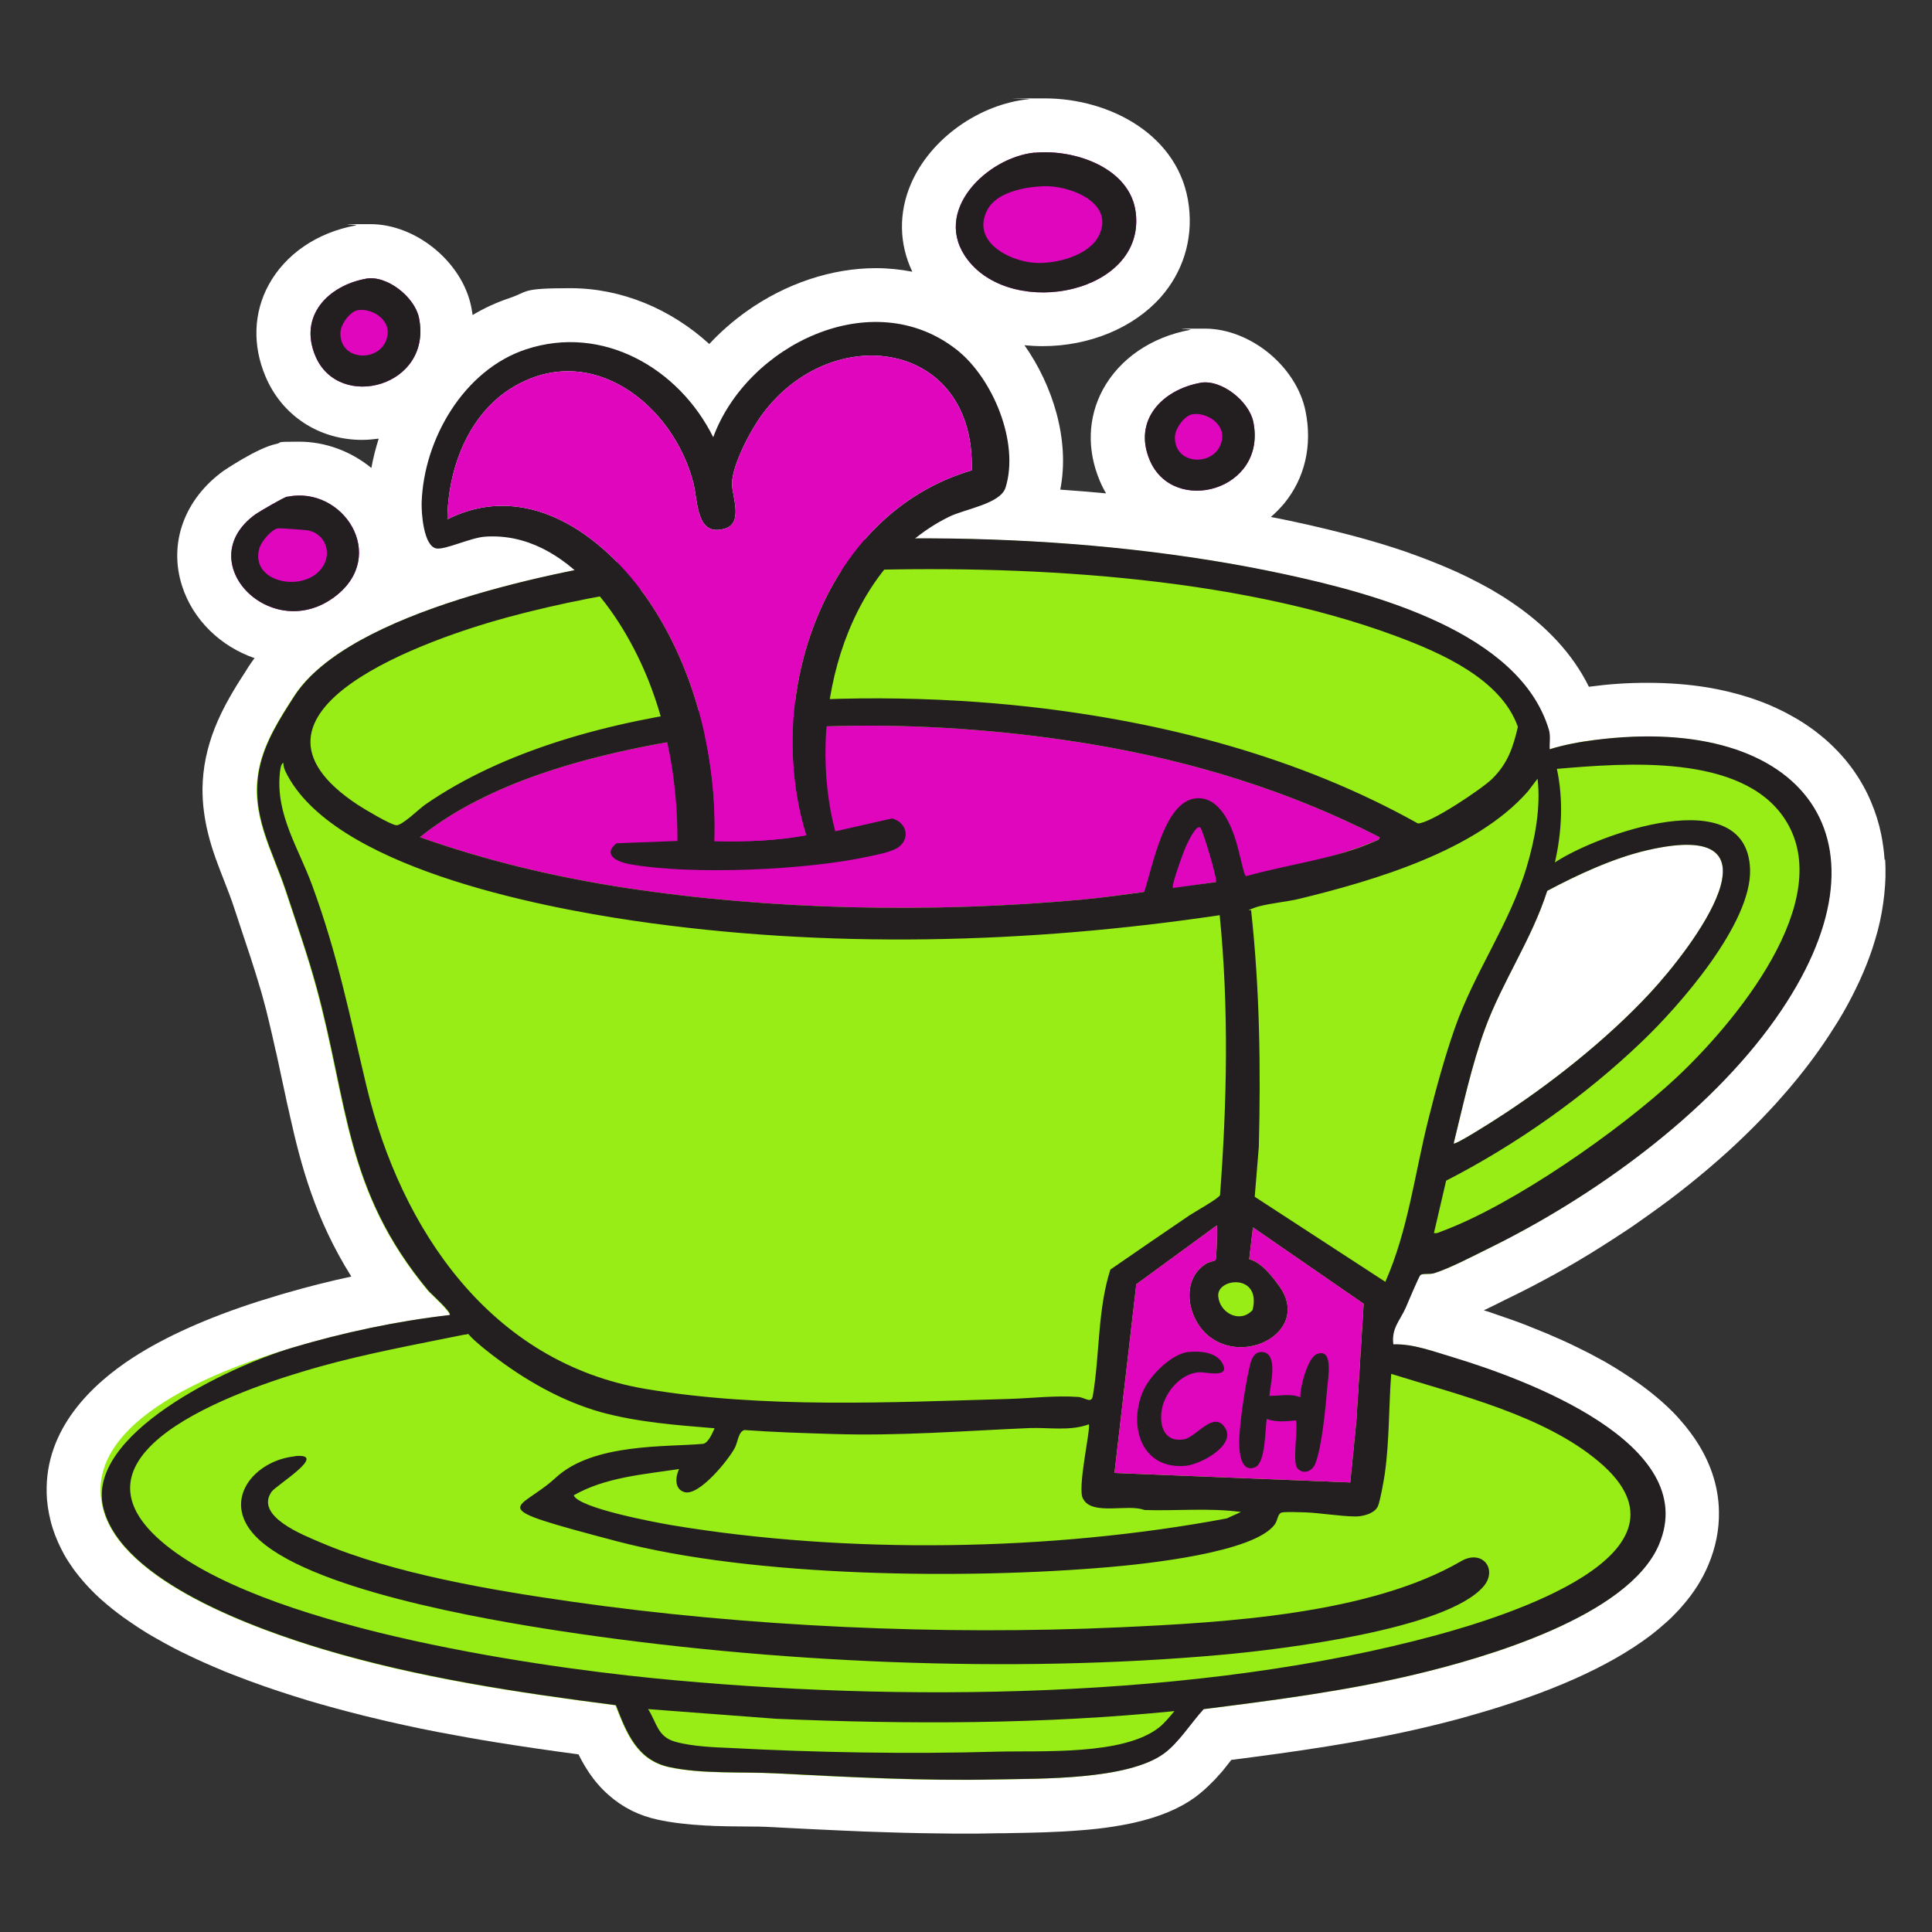 <svg xmlns="http://www.w3.org/2000/svg" id="Layer_1" viewBox="0 0 1080 1080"><rect x="0" y="0" width="1080" height="1080" fill="#333333" stroke="none"/><defs><style>      .st0 {        fill: #df06be;      }      .st1 {        fill: #231f20;      }      .st2 {        fill: #fff;      }      .st3 {        fill: #97ed15;      }    </style></defs><g><path class="st2" d="M1053.5,480.7c-.3-4.9-1-9.7-1.9-14.3-1.3-6.3-3.2-12.4-5.7-18.2-1.2-2.9-2.6-5.8-4.1-8.5-4.5-8.2-10.2-15.7-17.1-22.4-3.3-3.3-7-6.3-10.8-9.2-3.8-2.8-7.8-5.4-12-7.7-1.4-.8-2.8-1.5-4.2-2.3-2.8-1.4-5.8-2.8-8.8-4.1-10.3-4.3-21.6-7.5-33.7-9.6-10.7-1.8-22.2-2.7-34-2.7s-21.7.7-33,2.2c-9-18.3-23.9-34.4-44.4-48-1.9-1.3-3.8-2.5-5.8-3.7-2.8-1.7-5.8-3.5-8.9-5.1-1-.5-2-1.1-3-1.6-7.7-4.1-16.2-7.9-25.3-11.5-2.8-1.1-5.6-2.2-8.4-3.2-2.2-.8-4.5-1.6-6.9-2.5-3.7-1.3-7.6-2.5-11.4-3.7-1-.3-2-.6-3-.9-1.2-.4-2.4-.7-3.7-1.1-16.8-4.9-32.7-8.5-43.2-10.8-4.5-1-9.1-1.9-13.8-2.8,2.7-2.3,5.2-4.9,7.5-7.6,11.6-14.2,15.8-32.5,11.9-51.6-5.1-25-30.9-46.1-56.3-46.1s-5.5.2-8.2.7c-21.7,4-39.4,16.1-48.8,33.4-8.4,15.6-9,33.7-1.7,51,1,2.4,2.2,4.8,3.5,7-8.5-.8-17-1.5-25.6-2.1,5.5-27.7-4.2-58.3-20-80.7,3.3.3,6.7.5,10.2.5s0,0,0,0c26.1,0,50.7-10.2,65.9-27.3,12.4-14,18.1-32.1,15.8-50.9-4.7-39.6-44.1-60.3-80.5-60.3s-6,.1-8.8.4c-28,2.8-55.2,22.2-66,47.2-7.1,16.4-6.7,33.8.7,49.3-6.7-1.3-13.5-2-20.4-2-24.7,0-50.4,8.6-72.2,24.1-7.6,5.4-14.7,11.6-20.9,18.3-21.6-19.7-49.2-31.2-77.6-31.2s-23.1,1.9-34.3,5.6c-7.1,2.4-13.9,5.5-20.4,9.4-.2-1.6-.5-3.1-.8-4.7-5.1-25-30.9-46.1-56.3-46.1s-5.5.2-8.2.7c-21.7,4-39.4,16.1-48.8,33.4-8.4,15.6-9,33.7-1.7,51,9.2,21.9,29.9,35.5,54,35.5h0c3.1,0,6.2-.3,9.3-.7-1.7,5.4-3.1,10.9-4.1,16.4-11.2-9.2-25.5-14.7-40.4-14.7s-8.6.4-12.9,1.3c-10.3,2.1-29,14.8-29.2,14.9-22.1,15.9-31,40.7-23.3,64.5,6.1,19,21.6,33.8,40.5,40.3-1.2,1.6-2.4,3.3-3.5,5h0c-1.6,2.5-3.1,5-4.7,7.4-.6.9-1.1,1.8-1.7,2.7-.9,1.5-1.8,3-2.7,4.5-.4.7-.8,1.4-1.2,2.1-6.9,12.1-11.1,22.9-13.4,33.9-1.2,5.7-1.8,11.5-1.9,17.2,0,4.2.2,8.6.8,12.9.5,3.8,1.2,7.8,2.2,11.8,2.4,10.1,6,19,9.4,27.7,1.9,4.9,3.7,9.5,5.2,14.1,1.1,3.4,2.3,6.8,3.4,10.3,4,11.9,8.1,24.2,11.5,35.8.6,2.1,1.2,4.1,1.7,6.1,1,3.7,2,7.4,2.9,11.4,1.2,4.9,2.4,10.2,3.7,16.1l.3,1.2c.3,1.4,1.2,5.4,1.2,5.4.8,3.9,1.7,7.8,2.5,11.7l1.6,7.4c.5,2.6,1.1,5.2,1.7,7.7l.6,2.7c6.3,28.4,14.3,58.4,34.5,90.6-12.2,2.6-24.4,5.7-36.5,9.2-1.9.5-3.8,1.1-5.7,1.7-3.4,1-6.6,2-9.8,3-28.3,9.1-51.8,19.6-69.9,31.3-22.6,14.6-49.4,39.6-48.4,75.8.1,5.2.9,10.4,2.2,15.6,1.3,5.3,3.4,10.7,6,15.8.5,1,1,1.9,1.5,2.9,1.5,2.7,3.3,5.4,5.2,8.1,4,5.5,8.8,10.9,14.4,16.1,1.5,1.3,3,2.7,4.6,4,3.7,3.1,7.7,6.2,12,9.1,1.6,1.1,3.3,2.2,5,3.4,3.2,2.1,6.6,4.2,10.2,6.2,3.3,1.9,6.8,3.8,10.4,5.7,2.5,1.3,5.2,2.6,7.9,3.9,5.8,2.8,11.9,5.5,18.4,8.2.8.4,1.7.7,2.6,1.1,1.1.4,2.2.9,3.3,1.3,2.8,1.1,5.7,2.2,8.7,3.3l1.6.6c10,3.7,20.7,7.2,31.8,10.6,10.1,3,20.8,5.9,31.6,8.6,3.7.9,7.8,1.9,12.5,3,6.5,1.5,13,2.9,19.2,4.2,3.5.7,7,1.4,10.6,2.1,10.1,1.9,20.5,3.8,31.7,5.6,13.8,2.2,28.5,4.4,45.9,6.7,1.6,3.3,3.3,6.2,5.1,9,.2.3.5.7.7,1.1,6.4,9.5,14.5,16.6,24,21.4,4.5,2.2,9.4,3.9,14.5,5,7.8,1.7,16.4,2.7,26.9,3.3,1.4,0,2.9.1,4.3.2,5.6.2,11.1.3,16.4.3,6.1,0,11.8.1,17,.4l3.7.2c11.4.6,23.3,1.2,34.9,1.7,8.5.4,16.1.7,23.4.9,14.3.5,27.2.7,39.4.8h3.1c7.1,0,14.1,0,20.8-.2,2.4,0,5.1,0,7.9-.1,11.1-.2,25-.4,39.1-1.6,1.2-.1,2.5-.2,3.7-.3,6.5-.6,12.6-1.4,18.1-2.4,1.4-.3,2.9-.5,4.3-.8,1.3-.3,2.5-.5,3.7-.8,13.9-3.2,24.9-7.8,33.5-14,3.4-2.5,6.7-5.4,10.1-8.9.7-.7,1.4-1.4,2.1-2.2.6-.7,1.2-1.4,1.9-2.1,1.1-1.2,2.2-2.5,3.4-4.1.5-.6,1-1.3,1.5-1.9.5-.6.9-1.2,1.4-1.8,34.3-4.4,72.1-9.6,109.2-18.4,2.6-.6,5.3-1.3,8.2-2,5.5-1.4,11-2.8,16.4-4.4,43.7-12.3,77.4-27.3,100.3-44.6,3.4-2.6,6.6-5.3,9.6-8,1.6-1.4,3.1-2.9,4.5-4.4,1.5-1.5,3-3.1,4.3-4.7,6.1-7,10.8-14.5,14.1-22.3,4.2-9.9,6.2-20,6-30-.2-14.5-5-28.5-14-41.5-1.4-2-2.9-4-4.5-6-1.5-1.9-3.2-3.7-4.8-5.6-6.7-7.2-15-14.2-24.7-20.8-1.9-1.3-3.9-2.6-5.9-3.9-1-.6-2-1.2-3-1.9-2-1.2-4-2.4-6-3.6-1-.6-2-1.1-3.1-1.7-2-1.1-4-2.2-6.1-3.3-3.9-2-8-4-12.2-6-3-1.4-6-2.7-9-4-1-.4-2-.9-3-1.3-2-.8-3.9-1.6-5.9-2.4-1.9-.8-3.9-1.5-5.7-2.3-3.6-1.4-7.2-2.7-11-4-1.8-.6-3.5-1.2-5.2-1.8-2.5-.9-4.9-1.7-7.2-2.4,0,0-.2,0-.2,0,4-1.9,7.9-3.8,11.2-5.5l.4-.2c1.7-.8,3.2-1.6,4.7-2.3,7.8-3.8,15.6-7.9,23.4-12.2,2-1.1,3.9-2.2,5.9-3.3,9-5.1,18.1-10.7,27-16.5,3.1-2,5.7-3.7,8.1-5.3,1.9-1.3,3.9-2.6,5.8-4,3.8-2.7,7.7-5.4,11.5-8.2,1.9-1.4,3.8-2.8,5.7-4.2,3.8-2.8,7.5-5.8,11.2-8.7,3.7-3,7.4-6,10.9-9,3.6-3.1,7.2-6.2,10.6-9.3,3.4-3.1,6.7-6.2,10.1-9.5l.3-.3c5.9-5.7,11.6-11.7,17.1-17.7,8.8-9.8,16.8-19.7,23.7-29.5,3.7-5.2,7.1-10.5,10.3-15.6,1-1.7,2.1-3.5,3.1-5.2,6.9-12.1,12.4-24.1,16.3-35.8,1.1-3.4,2.1-6.8,3-10.1.9-3.4,1.6-6.7,2.2-10,1.2-6.7,1.9-13.4,2.1-19.9,0-1.6,0-3.3,0-4.9,0-1.6-.1-3.3-.2-4.9Z"></path><path class="st2" d="M975.7,634.5s0,0,0,0h0s0,0,0,0Z"></path></g><path class="st3" d="M891.8,413.6c-8.7,1.1-17.4,2.7-25.8,5.3-.2-3.6.6-7.4-.5-11-16.4-54.7-97.9-76.1-147.6-86.8-110.4-23.8-240-25.5-351.7-10-53.4,7.4-171.3,30.6-202,78.2-8.1,12.5-16.4,25.5-19.5,40.4-5.2,25.4,7.2,45.3,14.8,68.2,5.8,17.4,12.3,36.2,17.1,53.8,17.9,65.5,15.9,113.6,62.5,169.8,1.4,1.7,13.4,12.4,12,13.7-29.4,3.3-59.6,9.8-88.1,18.3-36.2,10.8-118.1,39.6-105.5,89.7,10.3,41.1,86.4,67.8,122.9,78.8,53.2,16,108.6,24.2,163.6,31.3,6,15.5,11.9,30.7,29.9,34.6,18.4,4,41,2.5,59.7,3.5,41.1,2.1,81.9,4.3,123.2,3.4,25.1-.6,73.2.3,93.5-14.4,8.3-6,15.3-17.3,22.3-24.9,39.5-5,79.1-10.1,117.8-19.3,39.3-9.3,119.7-32.4,136.7-72.7,23.9-56.6-75.6-92.7-114.9-104.6-10.8-3.3-22.3-7.7-33.6-7.3-1.2-8.8,3.7-13.4,6.7-20,1.2-2.6,7.6-18.2,8.5-18.8,1.5-1,5.2-.3,7.7-1,9-2.8,21.9-9.6,30.7-14,58.2-28.6,122.2-74.7,159.9-128,70.8-100.2,15.5-170.8-100.5-156.1ZM922.2,555.3c-24,25.8-56,51.2-85.7,70.2-2.3,1.5-23,14.7-23.9,13.7,5.2-21.1,10-43.4,17.4-63.8,9.6-26.6,26.2-50.3,34.9-77.4,17.1-9.1,36.9-18.3,55.8-22.7,81-18.8,25.3,54.4,1.5,80Z"></path><path class="st0" d="M610,416c-85.2-14.2-180.8-14.8-265.2,4.6-38.4,8.8-79.3,22.7-110.1,47.4,37,13.1,75.2,22.2,114.1,28.2,82.7,12.7,172.7,14.3,256.1,6.7,11.6-1.1,23.2-2.7,34.7-4.3.1-.4.6.5.8.6l64.9-10.2c.1-.1,44.5-10.3,63.2-18.8,1.1-.5,2.6-.7,2.7-2.2-50.3-25.9-105.3-42.7-161.2-52Z"></path><g><path class="st1" d="M866.1,418.9c8.3-2.6,17.1-4.2,25.8-5.3,116-14.7,171.3,56,100.5,156.1-37.7,53.3-101.6,99.4-159.9,128-8.8,4.3-21.8,11.2-30.7,14-2.5.8-6.2,0-7.7,1-.9.6-7.3,16.2-8.5,18.8-3,6.6-7.9,11.2-6.7,20,11.3-.4,22.7,4.1,33.6,7.3,39.3,11.9,138.9,48,114.9,104.6-17,40.2-97.4,63.4-136.7,72.7-38.7,9.2-78.3,14.3-117.8,19.3-7,7.6-14,18.9-22.3,24.9-20.3,14.7-68.5,13.9-93.5,14.4-41.4.9-82.1-1.3-123.2-3.4-18.8-1-41.3.5-59.7-3.5-18-3.9-23.9-19.1-29.9-34.6-55.1-7.1-110.4-15.4-163.6-31.3-36.5-11-112.6-37.7-122.9-78.8s69.3-78.9,105.5-89.7c28.4-8.5,58.6-14.9,88.1-18.3,1.5-1.3-10.6-12-12-13.7-46.6-56.1-44.6-104.3-62.5-169.8-4.8-17.6-11.4-36.4-17.1-53.8-7.6-22.9-20-42.8-14.8-68.2,3.1-15,11.5-27.9,19.5-40.4,30.7-47.7,148.6-70.8,202-78.2,111.7-15.5,241.3-13.8,351.7,10,49.6,10.7,131.2,32.2,147.6,86.8,1.1,3.6.3,7.3.5,11ZM472.2,318.9c-61.5,2.1-129.3,10.1-188.6,26.2-41.8,11.3-163.2,52.3-83.6,104.8,3.5,2.3,18.2,11.1,21.5,11.4s12.9-9.3,16.3-11.6c86.8-60,235.8-66,337.7-54.6,75.4,8.5,150.8,28.1,217.1,65.2,6.9.1,35.9-19.4,41.5-24.9,8.7-8.6,11.7-17.4,14.4-29.1-9.4-26.7-42.9-41.3-67.8-50.6-91.7-34.2-210.8-40.1-308.3-36.7ZM771.2,468c-50.3-25.9-105.3-42.7-161.2-52-85.2-14.2-180.8-14.8-265.2,4.6-38.4,8.8-79.3,22.7-110.1,47.4,37,13.1,75.2,22.2,114.1,28.2,82.7,12.7,172.7,14.3,256.1,6.7,11.6-1.1,23.2-2.7,34.7-4.3,4.7-13.7,11-50.3,28.7-52.3,11.8-1.3,18.3,11.3,21.6,20.7s5.2,22.4,6.7,22.8c22.6-6.5,50.7-9.8,71.9-19.5,1.1-.5,2.6-.7,2.7-2.2ZM681.8,511.6c-107.5,16-219.7,18.9-327.5,3.1-53.7-7.9-168.9-30.2-194.7-83.4-.7-1.5-1.2-3.1-1.2-4.8-1.5.1-1.9,4.9-2,6.1-2.2,23,10.7,41.9,18.1,62.3,14.2,38.5,21,73,30.4,112.4,19.2,80.1,69.5,154.5,155.9,169.1,65.7,11.1,137.3,7.5,203.7,5.6,12.5-.4,25.4-2,38.2-1.1,3.9.3,7.4,4,8.2-.6,3.9-23,2.6-48.2,9.8-70.6,14.7-10.1,29.4-20.3,44.2-30.3,3-2,16.3-9.4,17.1-11.3,3.9-52,5-104.6-.2-156.6ZM801.7,689.3c1.6.3,2.7-.4,4-.9,40.2-14.8,99.6-56.4,131.2-85.8,32-29.9,90.7-99.3,60.8-144.8-24.1-36.8-89.5-31.2-127.4-28,3.7,17.2,2.8,35.2-1.1,52.3,23.5-15.6,107.4-46.1,109.1,3.8,1,30.3-39.5,76.4-60.6,96.5-31.8,30.5-70.3,57.6-109.3,77.6l-6.8,29.2ZM774.4,716.6c12.8-29,16.4-60.4,24.1-91,4.1-16.5,9.1-34.7,14.7-50.7,11-31.5,30.8-58.5,40.3-90.5,4.6-15.5,7.9-33.1,6-49.1l-5.4,7.1c-29.1,33.2-85.8,49.8-127.6,60-7.2,1.8-19.4,2.8-25.4,5.1s-1.5.6-1.7,1.6c4.8,43.9,5.4,87.8,4.3,131.8l-2.3,28.1,73.1,47.6ZM670.9,462.6c-2.3-1.7-7,8.5-7.8,10.2-1.3,2.8-8.6,22.5-7.4,23.6l24-3.3c1.2-1-7.5-29.6-8.7-30.5ZM812.6,639.2c.9,1,21.6-12.2,23.9-13.7,29.7-19,61.7-44.4,85.7-70.2,23.8-25.6,79.5-98.8-1.5-80-18.9,4.4-38.7,13.6-55.8,22.7-8.6,27.1-25.2,50.8-34.9,77.4-7.4,20.4-12.2,42.7-17.4,63.8ZM679.5,704.5c.5-.8,1.2-17,.7-19.5l-45,32.9-12.2,105.5,131.8,5.3,3.4-34.2,4.1-65.7-61.9-42.7-2.1,17.8c7.4,1.8,14.1,11.3,17.2,15.6,16.3,23.4-17.1,43.3-38.3,28.5-13.2-9.1-18.1-32.3-2.8-41.7,1.3-.8,4.9-1.5,5.2-1.9ZM681,724.6c.8,9.5,12.3,15.4,19.2,7.7,5.1-20.6-20.1-18-19.2-7.7ZM399.4,798.4c-20.9-1.7-43.2-3.4-63.5-9-22.3-6.3-43.1-18.3-61.3-32.4s-9.8-11.1-15.2-10.9c-26.9,5.5-54,10.4-80.5,17.8-37.2,10.4-149,45.9-88.6,97.8,54.8,47.1,202.8,69.2,274.7,76.4,136.9,13.6,305.2,12.1,438.2-24.1,36.3-9.9,152-45.1,90.6-96.9-30.8-26-78.3-37.3-116.1-49.1-1.4,18.3-1,37.8-3.6,55.9-.5,3.6-2.6,15.2-3.8,18-1.8,4.2-8.6,5.9-12.8,5.8-8.8-.1-19.4-2-28.3-2.3-2.9,0-10.9-.5-13,.2-1.9.7-2.1,4.5-3.5,6.4-11.2,16-73,22.3-92.6,24-79.5,6.9-198.6,5.8-275.5-14.5s-54.9-16.1-33.9-35.5,61.7-17,82.5-18.9c3-.9,4.9-5.9,6.2-8.5ZM608.7,796.2c-10.6,3.9-22.2,1.7-33.3,2.1-37.4,1.6-72.4,4.5-110.1,3.3-16.4-.5-32.7-1-49.1-2.2-3.4.7-3.7,6.6-5.4,9.9-3.5,6.7-20,27.2-28.2,24.8-5.8-1.7-5-8.7-3-12.9-19.8,3-41.3,4.6-58.9,14.7,3,7.2,45.6,15.1,54.3,16.6,98.6,16.5,212.9,14.7,310.8-3.7l7.9-3.6c-17.8-2.4-36-.5-54-1.1-9-3.6-29.3,3.3-34.2-6.2-3.7-5.1,4.6-40.3,3.1-41.8ZM656.7,956.5c-74,7.4-148.6,7.5-223,4.3l-71.4-5.4c4.8,7.5,5.2,15.4,15,18.2s23.3,3.2,30.3,3.5c49.1,2.6,100.3,3.5,149.3,2.1,25.2-.7,71.1,2.3,91.1-13.6,3-2.4,6.2-6.3,8.7-9.3Z"></path><path class="st1" d="M164.7,814c19.7-2-10.4,16.3-12.9,19.9-9.5,13.7,17.7,24.2,27.3,28.3,40.8,17.5,96.1,26.8,140.2,33.1,98.5,14.1,206.9,18.9,306.3,14.4,59-2.7,140.1-7.3,191-36.9,12.1-7.1,20.7,4.5,12.8,13.9-20.6,24.3-113.9,35.4-146,38.3-118.4,10.7-253,4.6-370.5-13.3-41.3-6.3-142.1-23.4-170.3-53.2-19-20.1-.3-42.1,22.2-44.4Z"></path></g><path class="st1" d="M467,464.7l31.7-7.2c7.7,2.1,10.5,10.6,3.8,15.9-3.5,2.7-11.1,4.1-15.6,5.1-34.8,7.9-99.9,10.8-134.8,4.6-6.7-1.2-15.6-5-7.5-11.7l34.1-1.3c.1-29-4.4-58.1-14.5-85.3-14-37.9-46.9-88-93-84.8-8,.5-22.2,7.4-27.2,6.6-7.2-1.2-8.5-19.8-8.3-25.7,1.2-35.5,23.6-74.1,58.3-85.6,42.9-14.2,85.6,10.6,104.7,49.1,18.9-51.4,88.9-86,136.1-48.9,20.2,15.9,35.2,51.9,27.3,77.1-2.9,9.1-22.7,11.9-31.6,16.3-60.4,29.7-79.8,114.8-63.6,175.8ZM543.2,262.9c2.1-72.5-77.7-84.3-117-31.4-6.4,8.6-16.8,28.1-17,38.7-.2,6.5,6.7,22.2-4,25.3-16.2,4.8-15-15.4-17.6-25.5-11.1-43.5-56.8-79.9-100.8-53.6-25,14.9-36.5,45.8-36.7,73.9,46.6-23.4,91,11.7,115.3,49.8,24.1,37.7,35.4,85.4,34,130.1,17.2.4,34.3-.1,51.3-3.3-24.2-77.4,9.7-179.8,92.6-204Z"></path><path class="st0" d="M679.5,704.5c.5-.8,1.2-17,.7-19.5l-45,32.9-12.2,105.5,131.8,5.3,3.4-34.2,4.1-65.7-61.9-42.7-2.1,17.8c7.4,1.8,14.1,11.3,17.2,15.6,16.3,23.4-17.1,43.3-38.3,28.5-13.2-9.1-18.1-32.3-2.8-41.7,1.3-.8,4.9-1.5,5.2-1.9Z"></path><path class="st0" d="M543.2,262.9c2.1-72.5-77.7-84.3-117-31.4-6.4,8.6-16.8,28.1-17,38.7-.2,6.5,6.7,22.2-4,25.3-16.2,4.8-15-15.4-17.6-25.5-11.1-43.5-56.8-79.9-100.8-53.6-25,14.9-36.5,45.8-36.7,73.9,46.6-23.4,91,11.7,115.3,49.8,24.1,37.7,35.4,85.4,34,130.1,17.2.4,34.3-.1,51.3-3.3-24.2-77.4,9.7-179.8,92.6-204Z"></path><path class="st1" d="M725.2,820.7c-2.8-3.3.4-21.3-.7-26.7-5.5.5-11.1,1.2-16.4-.8-.9,5.8-.6,24.6-6.5,27-9,3.6-9.1-11.6-8.8-16.9.6-10.6,3.1-27.3,5.4-37.8.9-4.1,2.1-10.3,7.7-9.7,8.9,1,4.1,18.7,3.7,24.5,5.8.1,11.6-1.5,17.3.8-.3-5.4,4.1-22,9.1-24.1,9.6-4,6.4,13.3,5.9,19.2-.9,10.7-2.9,32.4-6.6,41.9-1.7,4.5-6.9,6.4-10.1,2.6Z"></path><path class="st1" d="M664.5,755.8c6.1-.7,15.1,0,18.6,5.9,5.3,9-8.6,5.3-12.4,5.4-10.5.3-19.7,11.3-21.3,21.2-1.4,9,1.6,18.1,12.4,16.3,6.9-1.1,16.6-16.4,23-6.5,6.4,9.9-13.9,20.6-22,21.3-24.3,2.2-32.1-21.4-24.1-41.1,3.7-9,15.8-21.4,25.8-22.6Z"></path><path class="st0" d="M578.4,85.4c22-2.2,53.5,8.3,56.5,33.5,5.4,44.9-68.2,59.8-93.9,26.4-20.7-27,10.7-57.3,37.4-60Z"></path><path class="st0" d="M160.6,277.7c31.1-6.4,56.6,32.8,26.9,55.6-35.7,27.4-81.4-19.3-44.7-45.8,2.3-1.6,15.8-9.5,17.8-9.9Z"></path><path class="st0" d="M204.5,155.8c11.7-2.2,27.3,10.2,29.7,21.8,7.9,38.5-44.8,52.6-57.9,21.4-9.4-22.3,7-39.3,28.3-43.2Z"></path><path class="st1" d="M578.4,85.4c22-2.2,53.5,8.3,56.5,33.5,5.4,44.9-68.2,59.8-93.9,26.4-20.7-27,10.7-57.3,37.4-60ZM582.9,104.1c-10.3.5-25.8,3.3-31,13.3-9,17.3,11.6,28.4,26.2,29.5,11.8.9,31-3.9,36.4-15.6,8.6-18.4-17.1-27.9-31.6-27.2Z"></path><path class="st1" d="M160.6,277.7c31.1-6.4,56.6,32.8,26.9,55.6-35.7,27.4-81.4-19.3-44.7-45.8,2.3-1.6,15.8-9.5,17.8-9.9ZM155.1,295.4c-3.7.9-9,7.4-10.1,11-5.7,19.6,26,25.6,35.6,10.1,5-8.1.9-18.2-8.4-20-1.7-.3-16.1-1.4-17.2-1.1Z"></path><path class="st1" d="M204.5,155.8c11.7-2.2,27.3,10.2,29.7,21.8,7.9,38.5-44.8,52.6-57.9,21.4-9.4-22.3,7-39.3,28.3-43.2ZM200,173.4c-4.5.8-9.6,8-9.7,12.6-.5,16.9,24.6,16.8,26.4.8,1-8.5-9.1-14.7-16.7-13.4Z"></path><path class="st0" d="M670.9,214c11.7-2.2,27.3,10.2,29.7,21.8,7.9,38.5-44.8,52.6-57.9,21.4-9.4-22.3,7-39.3,28.3-43.2Z"></path><path class="st1" d="M670.9,214c11.7-2.2,27.3,10.2,29.7,21.8,7.9,38.5-44.8,52.6-57.9,21.4-9.4-22.3,7-39.3,28.3-43.2ZM666.5,231.6c-4.5.8-9.6,8-9.7,12.6-.5,16.9,24.6,16.8,26.4.8,1-8.5-9.1-14.7-16.7-13.4Z"></path></svg>